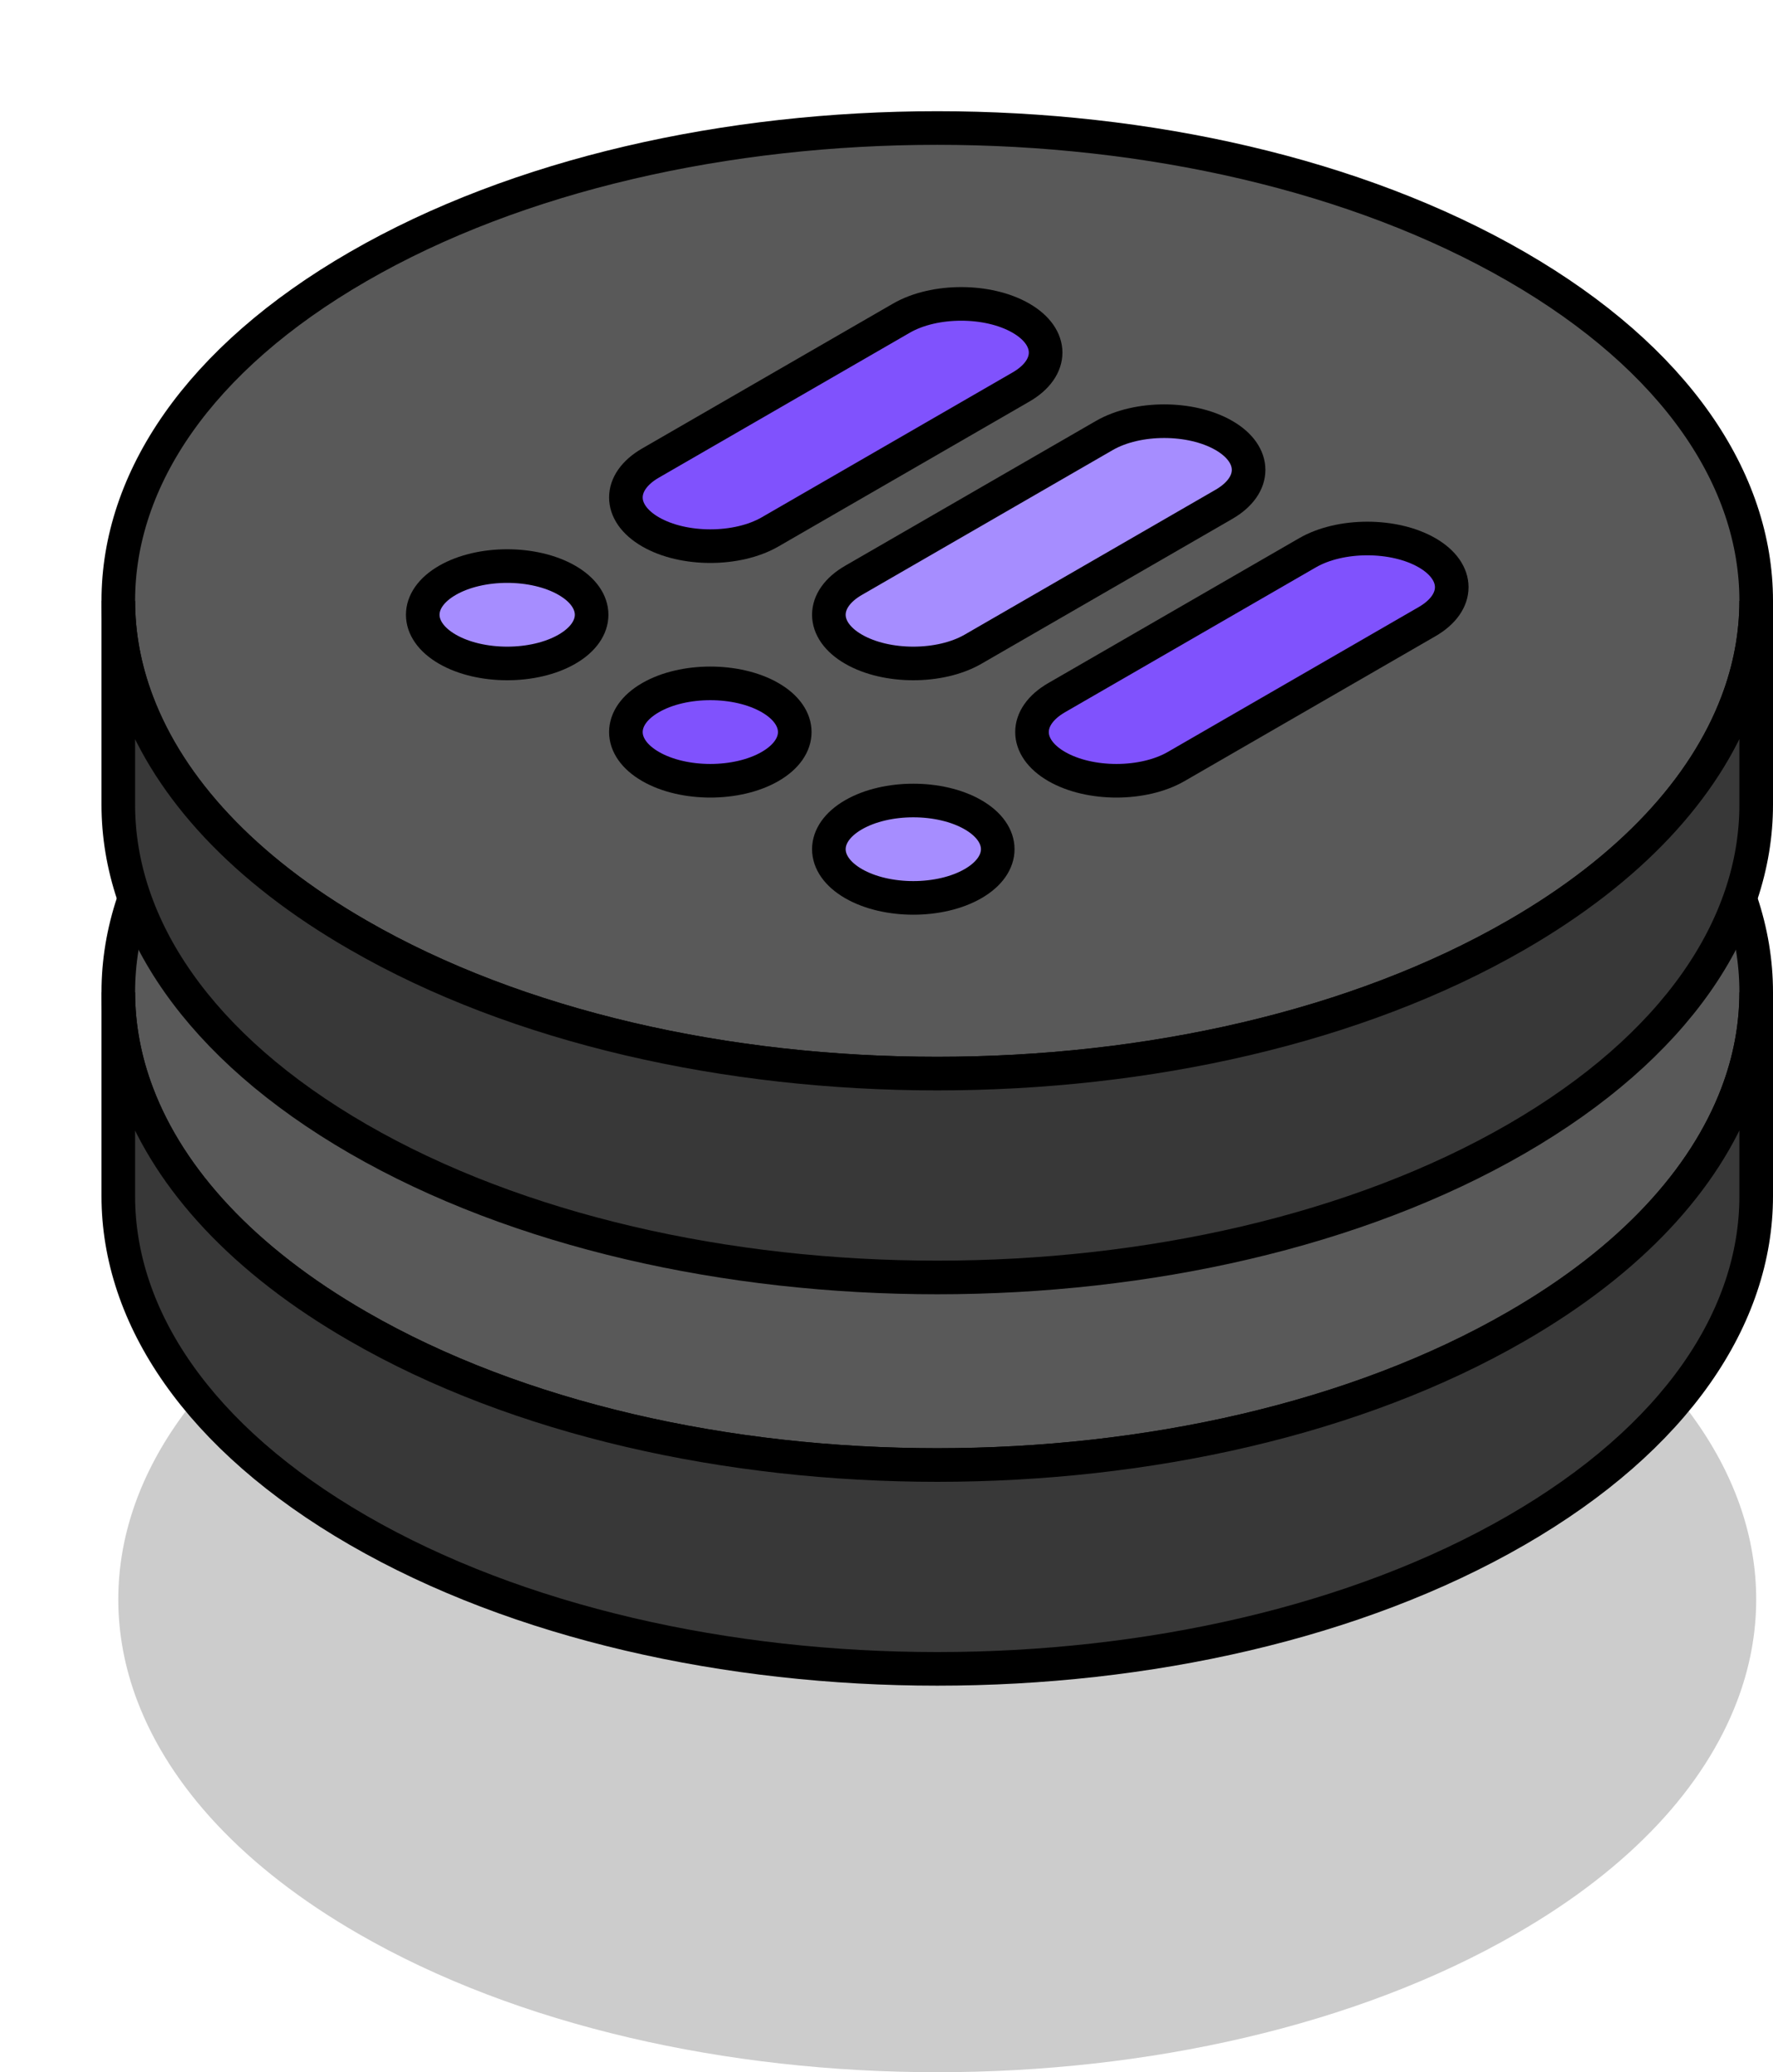 <?xml version="1.0" encoding="UTF-8"?><svg id="Layer_1" xmlns="http://www.w3.org/2000/svg" xmlns:xlink="http://www.w3.org/1999/xlink" viewBox="0 0 105.52 123.31"><defs><style>.cls-1{fill:#595959;}.cls-1,.cls-2,.cls-3,.cls-4,.cls-5{stroke-linejoin:round;}.cls-1,.cls-2,.cls-3,.cls-4,.cls-5,.cls-6{stroke:#000;stroke-linecap:round;stroke-width:2px;}.cls-2{filter:url(#outer-glow-3);}.cls-2,.cls-3,.cls-4{fill:#a68dff;}.cls-3{filter:url(#outer-glow-1);}.cls-4{filter:url(#outer-glow-2);}.cls-5{fill:#8052fd;}.cls-6{fill:#383838;stroke-miterlimit:10;}.cls-7{opacity:.2;}</style><filter id="outer-glow-1" filterUnits="userSpaceOnUse"><feOffset dx="0" dy="0"/><feGaussianBlur result="blur" stdDeviation="8"/><feFlood flood-color="#a68dff" flood-opacity="1"/><feComposite in2="blur" operator="in"/><feComposite in="SourceGraphic"/></filter><filter id="outer-glow-2" filterUnits="userSpaceOnUse"><feOffset dx="0" dy="0"/><feGaussianBlur result="blur-2" stdDeviation="8"/><feFlood flood-color="#a68dff" flood-opacity="1"/><feComposite in2="blur-2" operator="in"/><feComposite in="SourceGraphic"/></filter><filter id="outer-glow-3" filterUnits="userSpaceOnUse"><feOffset dx="0" dy="0"/><feGaussianBlur result="blur-3" stdDeviation="8"/><feFlood flood-color="#a68dff" flood-opacity="1"/><feComposite in2="blur-3" operator="in"/><feComposite in="SourceGraphic"/></filter></defs><path class="cls-7" d="M104.52,95.17c0,2.03-.38,4.07-1.14,6.06-1.93,5.07-6.3,9.9-13.14,13.83-19.03,10.99-49.89,10.99-68.92,0-6.83-3.94-11.21-8.76-13.14-13.83-.76-1.99-1.14-4.03-1.14-6.06,0-7.2,4.75-14.39,14.28-19.89,19.03-10.99,49.89-10.99,68.92,0,9.52,5.5,14.28,12.69,14.28,19.89Z"/><path class="cls-1" d="M104.52,59.04c0,2.03-.38,4.07-1.14,6.06-1.93,5.07-6.3,9.9-13.14,13.83-19.03,10.99-49.89,10.99-68.92,0-6.83-3.94-11.21-8.76-13.14-13.83-.76-1.99-1.14-4.03-1.14-6.06,0-7.2,4.75-14.39,14.28-19.89,19.03-10.99,49.89-10.99,68.92,0,9.52,5.5,14.28,12.69,14.28,19.89Z"/><path class="cls-6" d="M104.52,59.04v12.13c0,7.2-4.76,14.39-14.28,19.89-19.03,10.99-49.89,10.99-68.92,0-9.52-5.5-14.28-12.69-14.28-19.89v-12.13c0,2.03,.38,4.07,1.14,6.06,1.92,5.07,6.3,9.9,13.14,13.83,19.03,10.99,49.89,10.99,68.92,0,6.83-3.94,11.21-8.76,13.14-13.83,.76-1.99,1.14-4.03,1.14-6.06Z"/><path class="cls-1" d="M104.52,35.75c0,2.03-.38,4.07-1.14,6.06-1.93,5.07-6.3,9.9-13.14,13.83-19.03,10.99-49.89,10.99-68.92,0-6.83-3.94-11.21-8.76-13.14-13.83-.76-1.99-1.14-4.03-1.14-6.06,0-7.2,4.75-14.39,14.28-19.89,19.03-10.99,49.89-10.99,68.92,0,9.52,5.5,14.28,12.69,14.28,19.89Z"/><path class="cls-6" d="M104.52,35.75v12.13c0,7.2-4.76,14.39-14.28,19.89-19.03,10.99-49.89,10.99-68.92,0-9.52-5.5-14.28-12.69-14.28-19.89v-12.13c0,2.03,.38,4.07,1.14,6.06,1.92,5.07,6.3,9.9,13.14,13.83,19.03,10.99,49.89,10.99,68.92,0,6.83-3.94,11.21-8.76,13.14-13.83,.76-1.99,1.14-4.03,1.14-6.06Z"/><g><path class="cls-5" d="M60.76,23.03l-14.93,8.62c-1.96,1.13-5.15,1.13-7.11,0h0c-1.96-1.13-1.96-2.97,0-4.1l14.93-8.62c1.96-1.13,5.15-1.13,7.11,0h0c1.96,1.13,1.96,2.97,0,4.1Z"/><path class="cls-3" d="M33.74,38.63h0c-1.96,1.13-5.15,1.13-7.11,0h0c-1.96-1.13-1.96-2.97,0-4.1h0c1.96-1.13,5.15-1.13,7.11,0h0c1.96,1.13,1.96,2.97,0,4.1Z"/><path class="cls-4" d="M72.84,30.01l-14.93,8.62c-1.96,1.13-5.15,1.13-7.11,0h0c-1.96-1.13-1.96-2.97,0-4.1l14.93-8.62c1.96-1.13,5.15-1.13,7.11,0h0c1.96,1.13,1.96,2.97,0,4.1Z"/><path class="cls-5" d="M45.83,45.61h0c-1.96,1.13-5.15,1.13-7.11,0h0c-1.96-1.13-1.96-2.97,0-4.1h0c1.96-1.13,5.15-1.13,7.11,0h0c1.96,1.13,1.96,2.97,0,4.1Z"/><path class="cls-5" d="M84.93,36.99l-14.93,8.62c-1.96,1.13-5.15,1.13-7.11,0h0c-1.96-1.13-1.96-2.97,0-4.1l14.93-8.62c1.96-1.13,5.15-1.13,7.11,0h0c1.96,1.13,1.96,2.97,0,4.1Z"/><path class="cls-2" d="M57.91,52.58h0c-1.96,1.13-5.15,1.13-7.11,0h0c-1.96-1.13-1.96-2.97,0-4.1h0c1.96-1.13,5.15-1.13,7.11,0h0c1.96,1.13,1.96,2.97,0,4.1Z"/></g></svg>